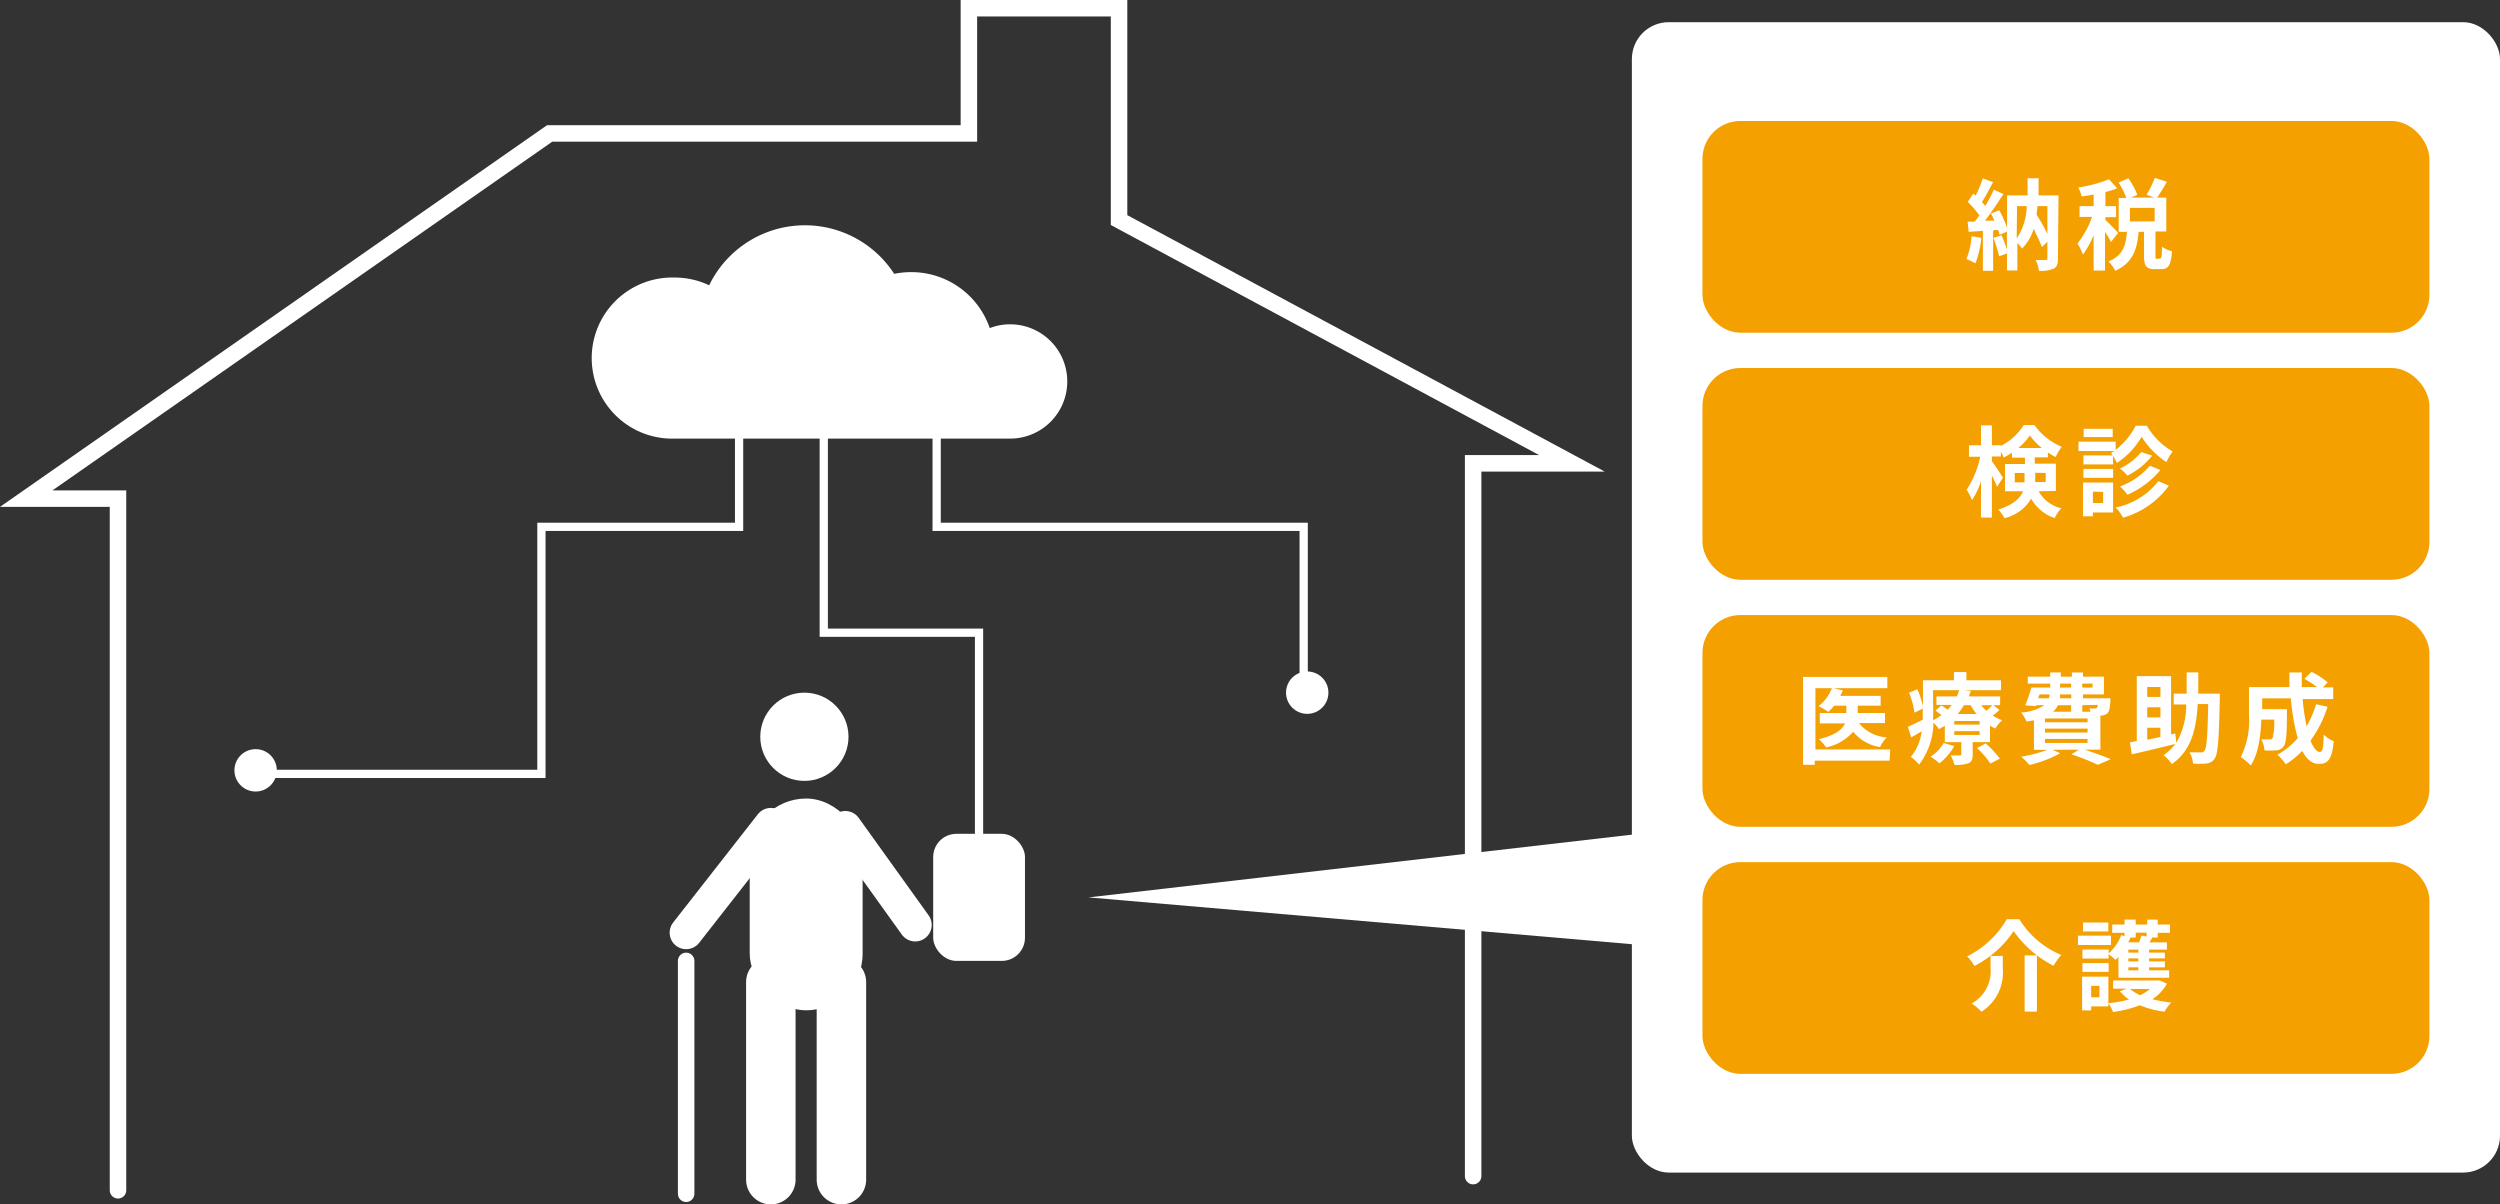 <svg xmlns="http://www.w3.org/2000/svg" width="303.18" height="146.06" viewBox="0 0 303.18 146.06"><rect x="0" y="0" width="303.18" height="146.06" fill="#333333" stroke="none"/><defs><style>.cls-1,.cls-7{fill:none;}.cls-1,.cls-4,.cls-5,.cls-6,.cls-7{stroke:#fff;stroke-miterlimit:10;}.cls-1,.cls-4,.cls-5,.cls-6{stroke-linecap:round;}.cls-1,.cls-6{stroke-width:2px;}.cls-2{fill:#fff;}.cls-3{fill:#f4a000;}.cls-4,.cls-5,.cls-6{fill:#29b2f2;}.cls-4{stroke-width:4px;}.cls-5{stroke-width:6px;}</style></defs><g id="レイヤー_2" data-name="レイヤー 2"><g id="レイアウト"><polyline class="cls-1" points="14.31 144.35 14.31 60.47 3.18 60.47 66.66 16.18 117.5 16.18 117.5 1 135.71 1 135.71 26.69 190.63 56.19 178.65 56.19 178.65 142.63"/><path class="cls-2" d="M122.5,39.33a6.78,6.78,0,0,0-2.47.46A10.06,10.06,0,0,0,110.52,33a10.19,10.19,0,0,0-2.08.21A12.9,12.9,0,0,0,86,34.6a9.65,9.65,0,0,0-4.16-.94,9.77,9.77,0,1,0,0,19.53H122.5a6.93,6.93,0,1,0,0-13.86Z"/><rect class="cls-2" x="197.9" y="2.69" width="105.28" height="139.51" rx="4.47"/><rect class="cls-3" x="206.46" y="14.67" width="88.16" height="25.68" rx="4.6"/><path class="cls-2" d="M240.28,28.84a11.41,11.41,0,0,1-.72,3.1,6.86,6.86,0,0,0-1.09-.52,8.76,8.76,0,0,0,.63-2.78Zm9.29,2.52c0,.65-.11,1-.51,1.22a3.93,3.93,0,0,1-1.79.26,4.41,4.41,0,0,0-.4-1.31c.49,0,1,0,1.21,0s.21-.05.21-.21v-2l-.66.64c-.23-.6-.63-1.42-1-2.22a5.68,5.68,0,0,1-1.42,2.41,3.23,3.23,0,0,0-.56-.66V32.8h-1.26V30.74l-.95.34a14.41,14.41,0,0,0-.7-2.23l1-.31a14.6,14.6,0,0,1,.64,1.74V28.09l-.9.4c0-.18-.09-.38-.16-.61l-.61.05v4.91h-1.24V28l-1.73.11-.12-1.23.86,0c.18-.23.37-.49.56-.77a12.35,12.35,0,0,0-1.41-1.63l.68-1,.28.24a15.22,15.22,0,0,0,.87-2.09l1.24.46c-.43.82-.91,1.75-1.35,2.41.15.17.29.32.41.48A21.73,21.73,0,0,0,241.8,23l1.16.54c-.66,1-1.48,2.25-2.24,3.22l1.15,0c-.13-.3-.27-.6-.42-.87l1-.39a12.7,12.7,0,0,1,.95,2.12V23.7h2.49c0-.66,0-1.35,0-2.08h1.33c0,.72,0,1.42,0,2.08h2.42Zm-5-2.45A7.19,7.19,0,0,0,245.78,25h-1.17ZM247.08,25c0,.33-.06.65-.11,1,.47.77,1,1.65,1.32,2.4V25Z"/><path class="cls-2" d="M256,29.35a9.73,9.73,0,0,0-.72-1.22v4.68h-1.38v-4.3a10.86,10.86,0,0,1-1.3,2.37,8,8,0,0,0-.66-1.35,11.6,11.6,0,0,0,1.77-3.22h-1.52V25h1.71V23.59c-.5.1-1,.18-1.46.24a4.76,4.76,0,0,0-.4-1.09,17.19,17.19,0,0,0,3.72-1l1,1.09a11.46,11.46,0,0,1-1.43.46V25h1.29v1.33h-1.29v.35c.33.26,1.31,1.31,1.54,1.57Zm5.94,2c.18,0,.23-.17.25-1.42a3.92,3.92,0,0,0,1.21.54c-.12,1.71-.44,2.17-1.31,2.17h-.79c-1.06,0-1.29-.42-1.29-1.67V28.12h-.66c-.17,2.07-.67,3.74-2.83,4.72a4.12,4.12,0,0,0-.83-1.13c1.79-.73,2.12-2,2.25-3.59h-1V24h.93a10.84,10.84,0,0,0-.94-1.86l1.18-.52a9.51,9.51,0,0,1,1.09,2l-.77.34h2.82l-.93-.34a13.32,13.32,0,0,0,1-2.05l1.46.47c-.39.7-.83,1.42-1.17,1.92h1.1v4.11H261.4V31c0,.36,0,.39.18.39Zm-.64-6.14h-3v1.64h3Z"/><rect class="cls-3" x="206.46" y="44.63" width="88.16" height="25.68" rx="4.6"/><path class="cls-2" d="M247.24,59.58A4.19,4.19,0,0,0,250,61.64a3.36,3.36,0,0,0-.81,1.19,5.1,5.1,0,0,1-2.87-2.36,5.08,5.08,0,0,1-3.23,2.37,5.27,5.27,0,0,0-.75-1.05c1.83-.58,2.64-1.36,3-2.21h-2.19V56.27h2.42V55.5H244v-.61a7.72,7.72,0,0,1-1,.59,6.51,6.51,0,0,0-.35-.7v.58h-1.09v.57c.32.42,1.16,1.71,1.34,2l-.72,1.1c-.13-.35-.37-.86-.62-1.37v5.1h-1.32V58.36a9.88,9.88,0,0,1-1.09,2.3,6.33,6.33,0,0,0-.65-1.27,11.72,11.72,0,0,0,1.65-4h-1.37V54h1.46V51.58h1.32V54h1.09v.08a7.37,7.37,0,0,0,2.78-2.53h1.3a7.57,7.57,0,0,0,3.3,2.63,7.76,7.76,0,0,0-.74,1.25,9.3,9.3,0,0,1-.94-.56v.59h-1.59v.77h2.56v3.31Zm-1.72-1.09c0-.13,0-.28,0-.41v-.72h-1.19v1.13Zm2.1-4.16a7.6,7.6,0,0,1-1.45-1.52,7.53,7.53,0,0,1-1.4,1.52Zm-.81,3v.76c0,.12,0,.25,0,.37h1.28V57.36Z"/><path class="cls-2" d="M260.35,51.63a8.58,8.58,0,0,0,3.13,3.12,8.11,8.11,0,0,0-.76,1.29,10.24,10.24,0,0,1-3-3.07,9.44,9.44,0,0,1-3,3.17,5.58,5.58,0,0,0-.71-1.2,2.59,2.59,0,0,0,.39-.25h-4.34V53.56h4.51v1A8.92,8.92,0,0,0,259,51.63Zm-4.09,10.52h-2.45v.46h-1.2V58.52h3.65Zm0-5.83h-3.6V55.23h3.6Zm-3.6.55h3.6v1.07h-3.6ZM256.21,53h-3.52V52h3.52Zm-2.4,6.62V61h1.24V59.65Zm9.21-.72a10.27,10.27,0,0,1-5.56,3.88,5,5,0,0,0-.89-1.23,8.73,8.73,0,0,0,5.17-3.2ZM261,55.26A9.08,9.08,0,0,1,258,57.68a5.79,5.79,0,0,0-.91-.86,7.68,7.68,0,0,0,2.59-2ZM262,57a11,11,0,0,1-4,3,5.21,5.21,0,0,0-.91-1,8.72,8.72,0,0,0,3.63-2.52Z"/><rect class="cls-3" x="206.46" y="74.59" width="88.16" height="25.68" rx="4.6"/><path class="cls-2" d="M229.15,92.25h-9.07v.5h-1.42V82.09h10.22v1.37h-6.49l1.09.27a5,5,0,0,1-.31.66h4.9v1.19h-2.78v.89h3.31v1.22h-3.15a4.61,4.61,0,0,0,3.37,1.73A4.11,4.11,0,0,0,228,90.6a5.18,5.18,0,0,1-3.26-1.87,5.89,5.89,0,0,1-3.28,1.91,6,6,0,0,0-.88-1c2-.48,2.85-1.19,3.17-1.91h-3.06V86.47h3.22v-.89h-1.48a5.71,5.71,0,0,1-.71.75,9.24,9.24,0,0,0-1.19-.69,5.09,5.09,0,0,0,1.63-2.18h-2v7.43h9.07Z"/><path class="cls-2" d="M242.48,86.09a7.4,7.4,0,0,1-.81.69,5.52,5.52,0,0,0,1.14.57,4.17,4.17,0,0,0-.83,1,5.84,5.84,0,0,1-.65-.35v2h-2.1V91.5c0,.59-.1.88-.54,1.07a4.45,4.45,0,0,1-1.67.18,6,6,0,0,0-.45-1.14h1.1c.14,0,.18,0,.18-.16V90h-2V88q-.34.23-.72.42a3.65,3.65,0,0,0-.66-.79,8.51,8.51,0,0,1-1.74,5.1,5.17,5.17,0,0,0-1-.94,6,6,0,0,0,1.31-3.1l-1.26.74-.41-1.28c.47-.21,1.12-.53,1.8-.87,0-.32,0-.63,0-.93v-.41l-1,.48a10.26,10.26,0,0,0-.65-2.41l1-.42a9.47,9.47,0,0,1,.68,2.1V82.5h3.76v-1h1.51v1h4.2v1.2h-4.51l.84.1c-.07.22-.15.44-.24.65h3.8v1.07h-.82ZM237,90.47a6.85,6.85,0,0,1-1.81,2.1,7.32,7.32,0,0,0-1.07-.81,4.73,4.73,0,0,0,1.59-1.65Zm-2.56-4.12c0,.32,0,.67,0,1a7,7,0,0,0,1-.63c-.24-.19-.49-.38-.72-.54l.72-.63c.23.14.51.33.76.51a6.21,6.21,0,0,0,.49-.57h-1.85V84.45h2.47a5.71,5.71,0,0,0,.28-.75h-3.17Zm5.62,1.09H237v.43h3.09Zm0,1.23H237v.46h3.09Zm-1.89-3.15a7.65,7.65,0,0,1-.75,1.07h2.29a6.68,6.68,0,0,1-.72-1.07Zm2.64,4.63A12.7,12.7,0,0,1,242.53,92l-1.15.6a11,11,0,0,0-1.62-1.89Zm-.54-4.63a5.68,5.68,0,0,0,.62.68c.27-.23.54-.49.72-.68Z"/><path class="cls-2" d="M252.82,90.92c1.15.37,2.41.82,3.16,1.15l-1.58.68a25.57,25.57,0,0,0-3.2-1.27l.91-.56h-3.2l.94.43a14.65,14.65,0,0,1-3.74,1.42,9,9,0,0,0-1-1,17.42,17.42,0,0,0,3.18-.84h-1.63V87.35l-.89.16a5.23,5.23,0,0,0-.67-1.1,5.93,5.93,0,0,0,2.84-.89h-1l-.05.11-1.29-.09a17.54,17.54,0,0,0,.75-2.16h2.28V82.9h-2.72v-.84h2.72v-.51h1.29v.51h1.34v-.51h1.35v.51h2.54v2.15h-2.54v.47h3.32s0,.24,0,.37c-.06.78-.13,1.21-.34,1.43a1.1,1.1,0,0,1-.69.29h-.18v4.14Zm-5.65-6.24h1.31a1.72,1.72,0,0,0,.07-.47h-1.21Zm6,2.45H248v.46h5.16Zm0,1.23H248v.48h5.16ZM248,90.1h5.16v-.49H248Zm1.57-4.58a2.3,2.3,0,0,1-.59.79h2.19v-.79Zm1.6-1.31h-1.34l0,.47h1.37Zm-1.34-.83h1.34V82.9h-1.34Zm2.69-.48v.48h1.25V82.9Zm0,2.62v.79h1a2.08,2.08,0,0,0-.14-.4,3.47,3.47,0,0,0,.66,0c.11,0,.18,0,.25-.08a.68.68,0,0,0,.11-.35Z"/><path class="cls-2" d="M269.2,84.75c-.11,4.92-.22,6.68-.62,7.23a1.28,1.28,0,0,1-1,.61,8.29,8.29,0,0,1-1.63,0,3.16,3.16,0,0,0-.42-1.35c.59,0,1.13,0,1.39,0a.42.42,0,0,0,.42-.2c.27-.32.38-1.81.45-5.66h-1.27c-.18,3.16-.82,5.68-3.14,7.28a4.61,4.61,0,0,0-1-1.08,5.39,5.39,0,0,0,1.41-1.36c-1.83.46-3.8.92-5.26,1.26l-.23-1.46.83-.16V82h4.16v7.06l.51-.11.13,1.13a9.27,9.27,0,0,0,1.2-4.65h-1.52V84.12h1.57c0-.82,0-1.67,0-2.58h1.41c0,.9,0,1.76,0,2.58h2.61Zm-8.8-1.44v1.21H262V83.31ZM262,85.77H260.4V87H262ZM260.4,89.7c.51-.09,1-.21,1.59-.32V88.25H260.4Z"/><path class="cls-2" d="M282.26,85.71a13.9,13.9,0,0,1-2.06,4.11c.35.87.73,1.37,1.12,1.37s.43-.6.49-2.1a3.89,3.89,0,0,0,1.21.81c-.23,2.22-.71,2.74-1.82,2.74-.84,0-1.5-.6-2-1.58a10,10,0,0,1-2,1.63,8.63,8.63,0,0,0-1-1.17,9.29,9.29,0,0,0,2.45-2,24.78,24.78,0,0,1-.83-4.83h-3.48V86h3s0,.37,0,.54c0,2.52-.1,3.59-.38,3.94A1.14,1.14,0,0,1,276,91a11.32,11.32,0,0,1-1.38,0,3.25,3.25,0,0,0-.39-1.33c.43,0,.84,0,1,0a.39.39,0,0,0,.36-.15,6.59,6.59,0,0,0,.2-2.25h-1.56c-.05,1.75-.3,4.09-1.28,5.55a6.6,6.6,0,0,0-1.21-1,9.92,9.92,0,0,0,1-5.08V83.32h4.9c0-.58,0-1.17,0-1.77h1.5c0,.6,0,1.19,0,1.77H281a16,16,0,0,0-1.54-1l.87-.85a10.29,10.29,0,0,1,1.95,1.28l-.58.61h1.25v1.42h-3.7a25.64,25.64,0,0,0,.48,3.29,12.87,12.87,0,0,0,1.15-2.67Z"/><rect class="cls-3" x="206.46" y="104.55" width="88.16" height="25.68" rx="4.6"/><path class="cls-2" d="M239.44,117.15a5.36,5.36,0,0,0-.88-1.17,11.54,11.54,0,0,0,4.81-4.51h1.52a10.81,10.81,0,0,0,5.09,4.34,7.63,7.63,0,0,0-.94,1.31,13.15,13.15,0,0,1-4.84-4.2A12.89,12.89,0,0,1,239.44,117.15Zm3.44-1.23v1.49a5.63,5.63,0,0,1-2.59,5.29,5.13,5.13,0,0,0-1.19-1,4.46,4.46,0,0,0,2.3-4.31v-1.45Zm4.14-.06v6.82h-1.49v-6.82Z"/><path class="cls-2" d="M256,114.6h-4v-1.13h4Zm-.31,7.45h-2.09v.48h-1.1v-4.09h3.19Zm1.21-6-.34.36c-.19-.18-.58-.5-.84-.7v.53h-3.18v-1.09h3.18v.48a5.89,5.89,0,0,0,1.53-2.22l.4.11v-.4h-1.5v-1h1.5v-.6H259v.6h1.4v-.6h1.27v.6h1.49v1h-1.49v.58H261l-.32.59h2.11v.87h-2.17v.36h1.92v.71h-1.92v.36h1.92v.72h-1.92v.36h2.44v.9h-6.14Zm-4.36.74h3.18v1.07h-3.18Zm3.14-3.83h-3.07v-1.08h3.07Zm-2.08,6.6v1.38h1v-1.38Zm9.19-.27a5.15,5.15,0,0,1-1.77,1.88,14.87,14.87,0,0,0,2.29.41,4.58,4.58,0,0,0-.81,1.11,11.31,11.31,0,0,1-3-.78,14.45,14.45,0,0,1-3.25.82,4.74,4.74,0,0,0-.56-1.07,14.49,14.49,0,0,0,2.49-.45,5.7,5.7,0,0,1-1.1-1l.83-.31h-1.65v-1h5.49l.18,0Zm-4.47-5.59h.05c-.09.19-.17.38-.27.58h1.3a6,6,0,0,0,.3-.82l.62.1v-.45H259v.58Zm1,1.46h-1.21v.36h1.21Zm0,1.07h-1.21v.36h1.21Zm0,1.08h-1.21v.36h1.21Zm-1,2.63a5.36,5.36,0,0,0,1.23.75,5.6,5.6,0,0,0,1.17-.75Z"/><circle class="cls-2" cx="97.55" cy="89.35" r="5.35"/><rect class="cls-2" x="90.91" y="96.84" width="13.69" height="25.68" rx="6.85" transform="translate(195.52 219.36) rotate(-180)"/><line class="cls-4" x1="93.48" y1="99.98" x2="83.21" y2="113.11"/><line class="cls-5" x1="102.04" y1="119.1" x2="102.04" y2="143.06"/><line class="cls-5" x1="93.48" y1="119.1" x2="93.48" y2="143.06"/><line class="cls-6" x1="83.21" y1="116.53" x2="83.21" y2="144.77"/><circle class="cls-2" cx="31" cy="93.42" r="2.57"/><circle class="cls-2" cx="158.53" cy="84" r="2.57"/><line class="cls-4" x1="102.51" y1="100.35" x2="110.99" y2="112.17"/><rect class="cls-2" x="113.17" y="101.12" width="11.13" height="15.41" rx="2.81"/><polyline class="cls-7" points="31.85 93.85 65.66 93.85 65.66 63.89 89.63 63.89 89.63 50.62"/><polyline class="cls-7" points="113.59 52.34 113.59 63.89 158.1 63.89 158.1 83.15"/><polyline class="cls-7" points="99.9 51.91 99.9 76.73 118.73 76.73 118.73 102.41"/><polygon class="cls-2" points="198.76 101.12 132 108.83 198.19 114.53 198.76 101.12"/></g></g></svg>
